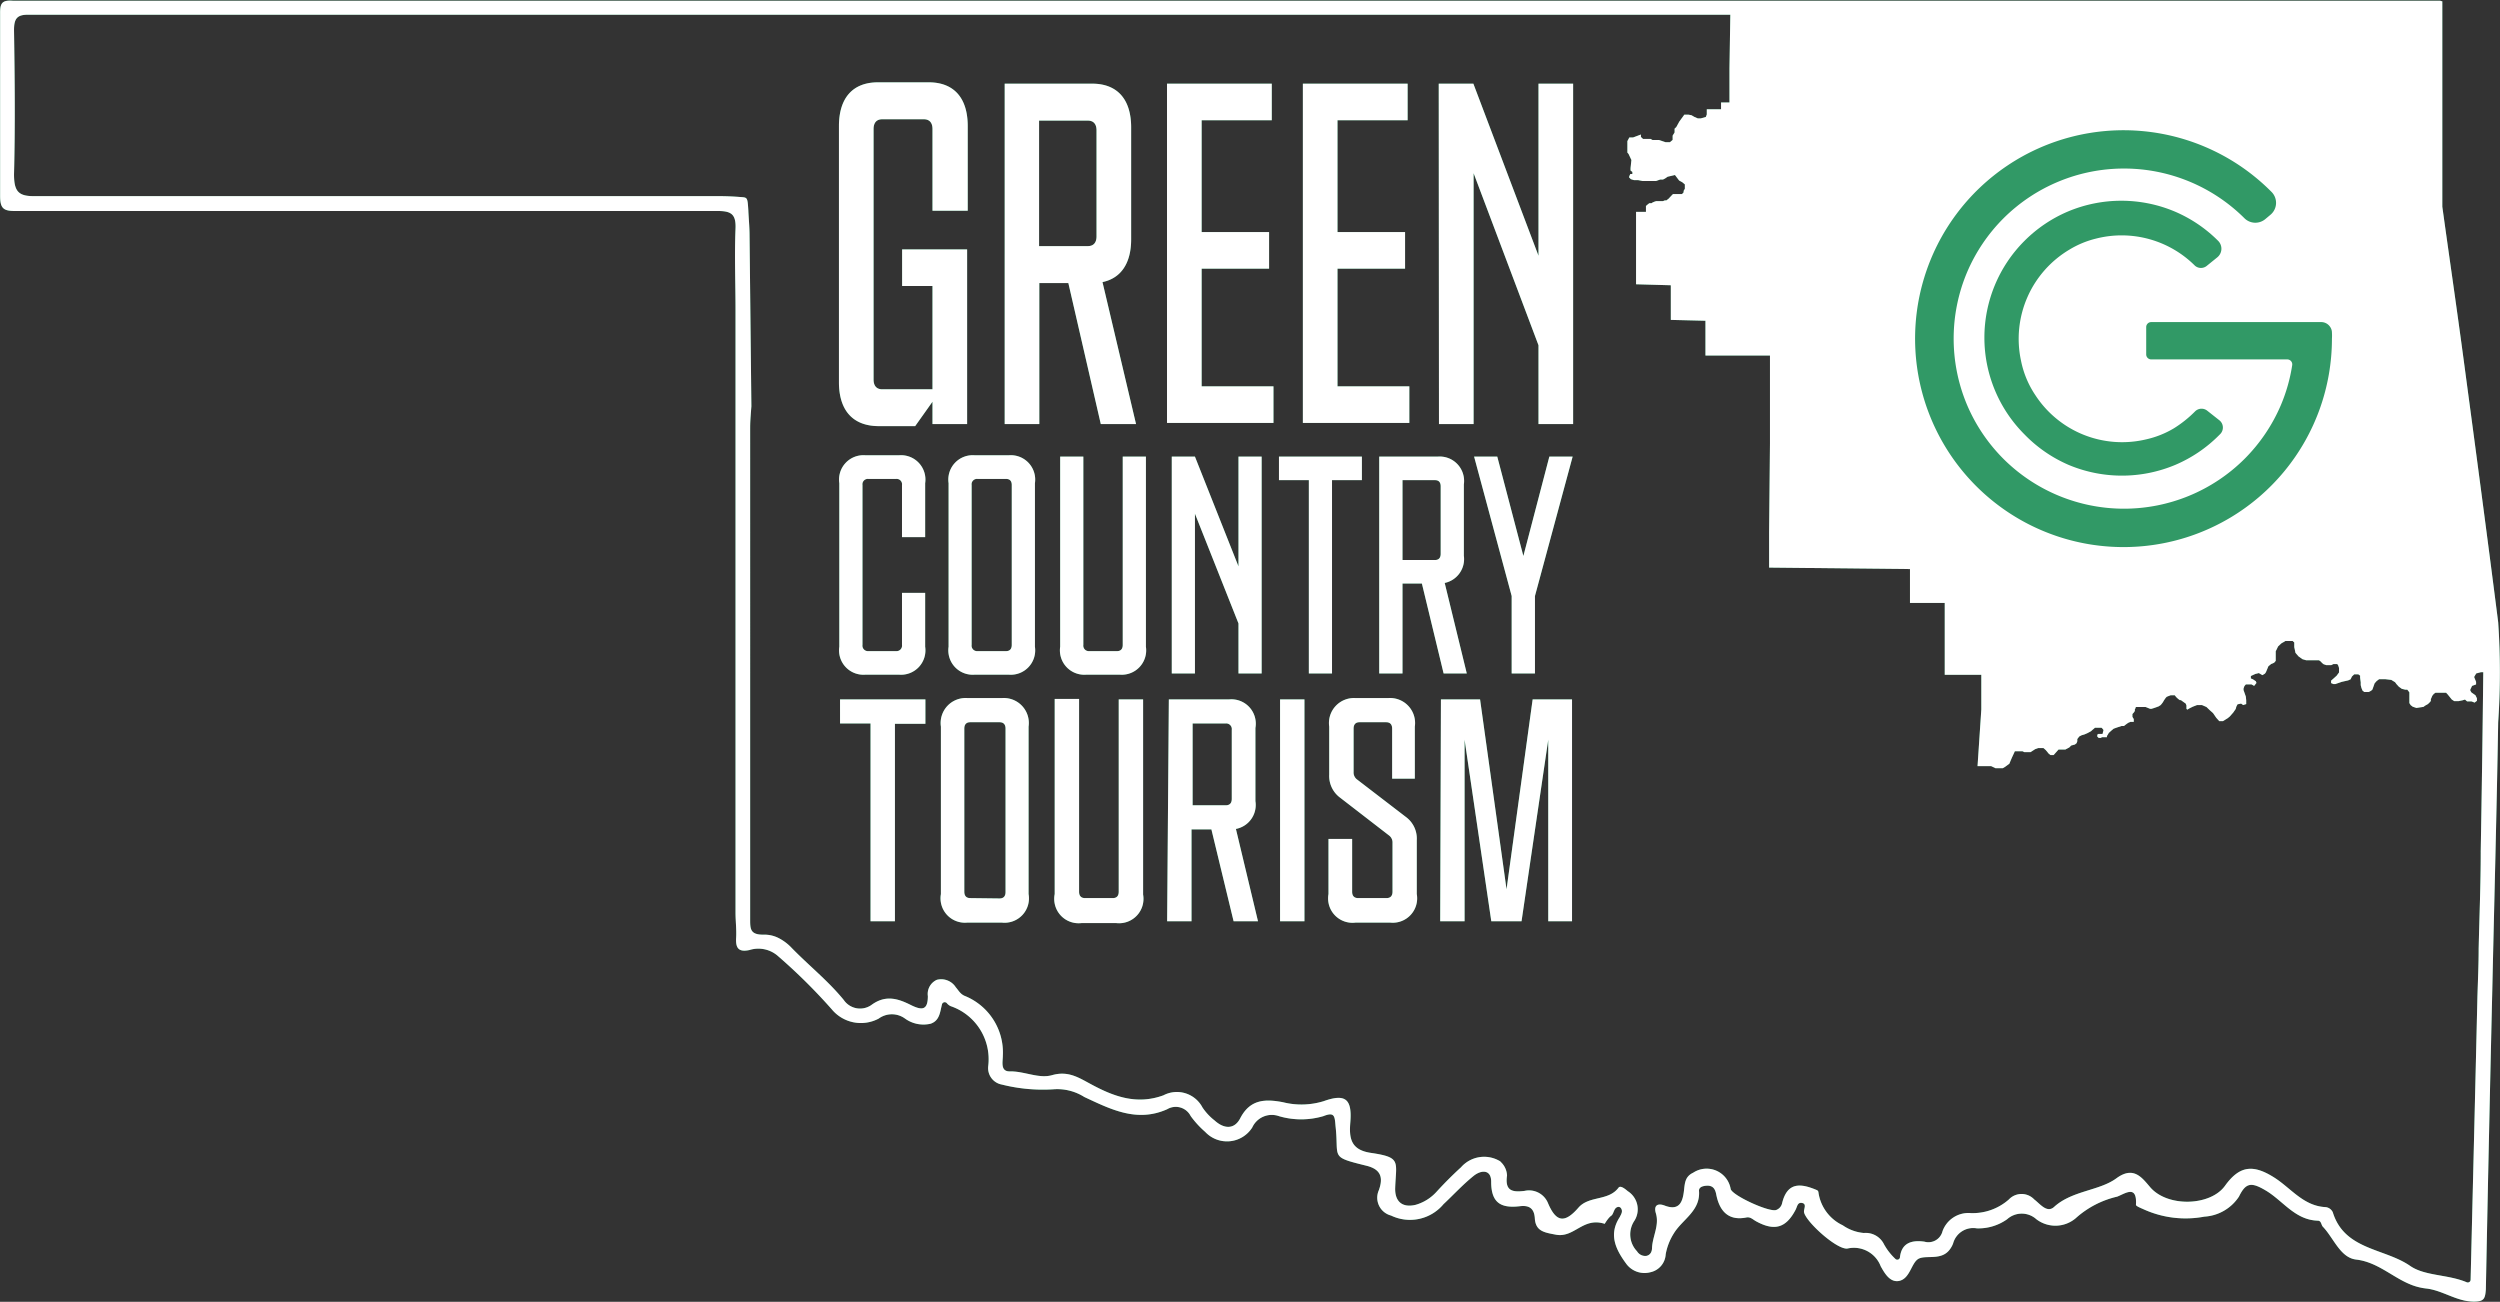<svg id="Layer_1" data-name="Layer 1" xmlns="http://www.w3.org/2000/svg" viewBox="0 0 204.99 106.74"><rect x="0" y="0" width="204.99" height="106.74" fill="#333333" stroke="none"/><defs><style>.cls-1{fill:#319967}.cls-2{fill:#fff}.cls-3{fill:#319966}</style></defs><path class="cls-1" d="M71.64 38.22v-21c0-2.32 1.14-3.59 3.2-3.59H79c2.06 0 3.2 1.27 3.2 3.59v6.94h-2.89v-6.7c0-.52-.25-.8-.71-.8h-3.41c-.46 0-.71.28-.71.8V38c0 .52.25.8.71.8h4.12v-8.47h-2.49v-3h5.33v14.32h-2.84v-1.83l-1.42 2h-3c-2.11-.01-3.25-1.29-3.25-3.6ZM85.23 13.74h7.17c2.06 0 3.2 1.27 3.2 3.59v9.17c0 1.95-.82 3.19-2.35 3.51L96 41.65h-2.89l-2.66-11.56h-2.38v11.56h-2.84Zm6.82 13.32c.46 0 .71-.28.71-.8v-8.69c0-.52-.25-.8-.71-.8h-4v10.29ZM98.54 13.74h8.59v3h-5.75v9.17h5.53v3h-5.53v9.65h5.89v3h-8.73ZM109.68 13.74h8.59v3h-5.75v9.17h5.54v3h-5.54v9.65h5.89v3h-8.73ZM120.82 13.74h2.84L129 27.85V13.74h2.84v27.91H129v-6.46l-5.32-14.11v20.57h-2.84ZM71.67 59.91V46.5a2 2 0 0 1 2.14-2.29h2.76a2 2 0 0 1 2.14 2.29v4.42h-1.9v-4.27a.44.44 0 0 0-.48-.5h-2.28a.44.44 0 0 0-.48.5v13.11a.45.45 0 0 0 .48.51h2.28a.45.45 0 0 0 .48-.51v-4.27h1.9v4.42a2 2 0 0 1-2.14 2.29h-2.76a2 2 0 0 1-2.14-2.29ZM80.63 59.91V46.5a2 2 0 0 1 2.14-2.29h2.8a2 2 0 0 1 2.14 2.29v13.41a2 2 0 0 1-2.14 2.29h-2.8a2 2 0 0 1-2.14-2.29Zm4.71.36c.31 0 .47-.18.47-.51V46.65c0-.33-.16-.5-.47-.5H83a.44.44 0 0 0-.48.5v13.11a.45.45 0 0 0 .48.51ZM89.78 59.91V44.32h1.9v15.44a.45.45 0 0 0 .48.51h2.28c.31 0 .47-.18.47-.51V44.32h1.9v15.59a2 2 0 0 1-2.13 2.29h-2.76a2 2 0 0 1-2.14-2.29ZM98.93 44.32h1.9l3.57 9v-9h1.9V62.1h-1.9V58l-3.57-9v13.1h-1.9ZM107.72 44.32h6.8v1.93h-2.45V62.1h-1.9V46.25h-2.45ZM115.94 44.32h4.8a2 2 0 0 1 2.14 2.28v5.85a2 2 0 0 1-1.57 2.23l1.81 7.42h-1.9l-1.78-7.37h-1.59v7.37h-1.91Zm4.57 8.48c.31 0 .47-.18.47-.51v-5.53c0-.34-.16-.51-.47-.51h-2.66v6.55ZM125.62 44.32l2.14 8.15 2.13-8.15h1.91l-3.09 11.43v6.35h-1.91v-6.35l-3.08-11.43ZM71.73 64.23h7v2h-2.5v16.19h-2V66.2h-2.5ZM80 80.19V66.46a2.05 2.05 0 0 1 2.19-2.34H85a2.05 2.05 0 0 1 2.19 2.34v13.73A2 2 0 0 1 85 82.53h-2.84A2 2 0 0 1 80 80.19Zm4.81.36c.32 0 .49-.18.49-.52V66.62c0-.34-.17-.52-.49-.52H82.4c-.31 0-.48.18-.48.52V80c0 .34.17.52.48.52ZM89.33 80.19v-16h2V80c0 .34.17.52.48.52h2.29c.31 0 .48-.18.48-.52V64.23h2v16a2 2 0 0 1-2.19 2.34h-2.87a2 2 0 0 1-2.19-2.38ZM98.69 64.23h4.92a2 2 0 0 1 2.18 2.34v6a2 2 0 0 1-1.6 2.28l1.81 7.57h-2l-1.82-7.53h-1.63v7.53h-2Zm4.67 8.68c.32 0 .49-.18.49-.52v-5.67a.46.46 0 0 0-.49-.52h-2.72v6.71ZM107.81 64.23h2v18.19h-2ZM111.78 80.19v-4.52h1.94V80c0 .34.17.52.49.52h2.33c.32 0 .49-.18.49-.52v-4a.71.71 0 0 0-.29-.62l-4-3.09a2.21 2.21 0 0 1-.9-1.9v-3.93a2.05 2.05 0 0 1 2.16-2.34h2.67a2.05 2.05 0 0 1 2.19 2.34v4.27H117v-4.11c0-.34-.17-.52-.49-.52h-2.19c-.31 0-.48.18-.48.52v3.56a.71.71 0 0 0 .29.62l4 3.07a2.2 2.2 0 0 1 .89 1.9v4.42a2 2 0 0 1-2.18 2.34H114a2 2 0 0 1-2.22-2.34ZM121 64.23h3.21l2.17 15.57 2.14-15.57h3.23v18.19h-1.95V67.53l-2.19 14.89h-2.48l-2.19-14.89v14.89h-2Z" transform="translate(-2.85 -6.88)"/><path class="cls-1" d="M207.69 57.89c-.91-7.17-1.87-14.34-2.83-21.51-.56-4.19-1.17-8.37-1.75-12.55V7c0-.04-.09 0-.15-.06H3.91C3 6.87 2.85 7.16 2.86 8v14.93c0 1 .24 1.26 1.23 1.25h57.58c1.12 0 1.54.24 1.49 1.45-.09 2.21 0 4.43 0 6.65v49.44c0 .68.09 1.38.05 2.06-.05.84.2 1.19 1.09 1a2.43 2.43 0 0 1 2.36.51 46.43 46.43 0 0 1 4.4 4.36 3.1 3.1 0 0 0 3.84.75 1.83 1.83 0 0 1 2.16 0 2.58 2.58 0 0 0 2.1.42c.76-.26.77-1 .93-1.59a.23.23 0 0 1 .39-.1.9.9 0 0 0 .32.25 4.6 4.6 0 0 1 3.08 4.92A1.37 1.37 0 0 0 85 95.81a13.77 13.77 0 0 0 4.21.39 4.14 4.14 0 0 1 2.55.63c2.15 1 4.31 2.12 6.8 1a1.37 1.37 0 0 1 1.92.56 7.65 7.65 0 0 0 1.19 1.3 2.45 2.45 0 0 0 3.86-.36 1.76 1.76 0 0 1 2.19-.93 6.44 6.44 0 0 0 3.64 0c.93-.37.93 0 1 .83.3 2.63-.53 2.48 2.55 3.24 1.2.3 1.36 1 1 2a1.51 1.51 0 0 0 1 2.08 3.58 3.58 0 0 0 4.3-.93c.82-.77 1.59-1.61 2.47-2.32.62-.5 1.45-.55 1.44.49 0 1.72.8 2.17 2.31 2 .74-.1 1.22.11 1.27 1 .07 1.06.79 1.15 1.73 1.33 1.52.28 2.21-1.47 4-.89 0 0 .29-.5.53-.66s.2-.71.61-.73a.24.24 0 0 1 .2.12c.17.26 0 .49-.11.72-.92 1.41-.34 2.63.51 3.79a1.86 1.86 0 0 0 2 .73 1.59 1.59 0 0 0 1.26-1.47 4.78 4.78 0 0 1 .67-1.72c.7-1.15 2.2-1.84 2.06-3.5 0-.33.39-.4.69-.41.5 0 .65.32.73.75.27 1.34 1 2.15 2.46 1.86.34-.07.54.17.8.31 1.51.83 2.46.55 3.24-.94.14-.26.15-.64.54-.56s.13.48.15.73c.08.75 2.75 3.18 3.59 3a2.35 2.35 0 0 1 2.7 1.46c.31.55.75 1.35 1.51 1.2.92-.19 1-1.53 1.62-1.83s1.84.17 2.52-.73a1.91 1.91 0 0 0 .29-.52 1.7 1.7 0 0 1 1.93-1.23 4.05 4.05 0 0 0 2.5-.75 1.79 1.79 0 0 1 2.39 0 2.57 2.57 0 0 0 3.23-.08 7.64 7.64 0 0 1 3.4-1.77c.67-.26 1.64-1 1.54.67 0 .11.39.26.61.36a8.31 8.31 0 0 0 5 .61 3.65 3.65 0 0 0 2.84-1.65c.55-1.13 1-1.19 2.13-.53 1.45.83 2.43 2.45 4.32 2.51.31 0 .28.34.42.49.9.94 1.43 2.55 2.74 2.7 1.7.2 2.91 1.39 4.35 2a4.8 4.8 0 0 0 1.36.37c1.36.14 2.49 1.06 3.92 1.08.87 0 .94-.26 1-1q.24-12.33.53-24.66c.16-7.28.36-14.56.48-21.84a60.07 60.07 0 0 0 0-8.22Zm-1.43 18.87c0 2.63-.11 5.27-.17 7.9 0 1.3-.06 2.6-.1 3.9-.18 7.71-.37 15.41-.56 23.26a.23.23 0 0 1-.32.2c-1.57-.66-3.44-.5-4.65-1.35-2.1-1.45-5.38-1.29-6.33-4.39a.74.74 0 0 0-.57-.42c-1.83-.08-2.85-1.55-4.22-2.42-1.73-1.1-2.85-1-4.05.67s-4.71 1.77-6.13.12c-.71-.84-1.39-1.75-2.78-.73s-3.62 1-5.09 2.33c-.59.56-1.17-.25-1.64-.6a1.43 1.43 0 0 0-2.08 0 4.48 4.48 0 0 1-3.11 1.12 2.26 2.26 0 0 0-2.33 1.48 1.19 1.19 0 0 1-1.49.86c-1.08-.15-1.87.13-2 1.27a.22.22 0 0 1-.36.16 4.83 4.83 0 0 1-1-1.31 1.67 1.67 0 0 0-1.6-.83 3.56 3.56 0 0 1-1.73-.63 3.52 3.52 0 0 1-2-2.74.22.22 0 0 0-.13-.15c-1.28-.54-2.42-.71-2.85 1.1a.76.76 0 0 1-.47.53c-.54.22-3.57-1.16-3.74-1.71a2 2 0 0 0-3.08-1.34c-.66.31-.68.84-.75 1.46-.1.88-.35 1.71-1.59 1.23-.58-.22-.9 0-.72.62.31 1-.27 1.89-.31 2.85 0 .31-.14.6-.48.66a.79.79 0 0 1-.75-.38 2 2 0 0 1-.25-2.45 1.76 1.76 0 0 0-.51-2.48c-.22-.19-.61-.5-.76-.28-.84 1.11-2.42.63-3.29 1.64-1.13 1.3-1.83 1.18-2.49-.38a1.68 1.68 0 0 0-1.93-1c-1 .12-1.61 0-1.43-1.26a1.6 1.6 0 0 0-.53-1.13.11.11 0 0 0-.07-.06 2.52 2.52 0 0 0-3.17.51c-.69.63-1.35 1.29-2 2a3.68 3.68 0 0 1-1.72 1.08c-1.13.27-1.72-.3-1.68-1.4.08-2.19.5-2.49-2-2.86-1.63-.24-1.79-1.19-1.68-2.49.16-1.92-.39-2.39-2.18-1.75a6.19 6.19 0 0 1-3.33.09c-1.45-.28-2.71-.26-3.52 1.32-.49.94-1.34.86-2.09.18a4.63 4.63 0 0 1-1-1.07 2.37 2.37 0 0 0-3.2-1c-2.23.82-4.14.07-6-.94-1-.54-1.84-1.08-3.14-.71-1.09.31-2.28-.34-3.48-.31-.77 0-.55-.8-.55-1.3a5 5 0 0 0-3.15-4.9c-.35-.16-.49-.45-.71-.7a1.42 1.42 0 0 0-1.55-.61 1.27 1.27 0 0 0-.74 1.34c0 1.17-.49 1.17-1.37.74-1.07-.54-2.1-.88-3.28 0a1.62 1.62 0 0 1-2.24-.42c-1.28-1.57-2.87-2.83-4.28-4.28a3.92 3.92 0 0 0-1.08-.81 2.57 2.57 0 0 0-1.25-.27c-1.06 0-1.07-.47-1.07-1.24V41.94c0-.58.06-1.17.1-1.75l-.15-14c0-.69-.07-1.37-.1-2.06-.07-1.12-.07-1.05-.71-1.1s-1.28-.07-1.92-.07H5.78C4.37 23 4 22.6 4 21.17c.1-3.94.06-7.88 0-11.82 0-.94.24-1.29 1.23-1.26h139.5l-.07 4.39v2.8h-.69v.56h-1.17v.43l-.08.2-.42.12h-.23l-.3-.13-.22-.13-.26-.05h-.33l-.42.58-.24.44-.14.13v.31L140 18v.35l-.22.19h-.36l-.27-.09-.27-.09h-.53l-.16-.09h-.62l-.17-.16v-.2l-.64.24h-.31l-.16.3v.94l.1.12.23.49-.07.66v.2l.15.12V21.15h-.17l-.05.1-.06.16.15.16.26.08h.34l.36.07h1.11l.34-.12h.23l.16-.08.22-.15.6-.14.34.45.27.15.2.17v.36l-.1.17v.12l-.13.14h-.74l-.08.08-.18.19-.09.1-.19.15h-.13l-.15.06h-.56l-.15.05-.14.06-.09.06h-.18l-.12.09-.16.14v.48H137v5.94l2.85.08v2.84l2.84.07v2.85h5.29v7.24l-.07 7.25v2.9l11.55.12v2.78h2.85v5.89h3v2.84L165 69.7H166.12l.35.17h.6l.2-.12.34-.25.09-.22.12-.28.13-.28.11-.24h.63l.14.07h.52l.37-.24.25-.09h.44l.18.16.13.15.09.12.17.14h.26l.4-.45H172.2l.32-.17.16-.16.3-.08.14-.11.06-.16v-.18l.16-.21.19-.1.24-.07.23-.1.17-.09.13-.07.12-.11.11-.09.1-.09h.53l.07.06.1.13-.08.32H174.91l-.09.06v.16l.12.11h.16l.1-.06h.41v-.1l.09-.14.06-.11.22-.2.18-.15.22-.08.21-.07.21-.07h.2l.21-.16.14-.1.19-.08h.27V65.84l-.11-.18V65.43l.09-.1.06-.07.05-.1v-.12l.05-.08v-.05l.05-.06h.78l.37.15h.11l.2-.06.2-.07.19-.07.17-.11.1-.12.08-.11.08-.14.08-.12.08-.11.08-.08.31-.12h.34l.12.15.16.15.14.1h.09l.19.14.1.07.09.06.07.16V65l.07.07.16-.1.28-.14.36-.14h.4l.37.16.27.26.27.24.26.38.25.28h.3l.39-.24.17-.14.29-.33.2-.29.05-.19.1-.19.29-.06.17.12.25-.08V64.3L187 64l-.08-.23-.11-.31v-.12l.07-.2.12-.14h.47l.21.12.07-.09.12-.15-.05-.14-.24-.16-.17-.07v-.2l.37-.17.29-.07.15.09.14.08.21-.13.08-.12.2-.48.22-.18.25-.11.13-.15v-.79l.11-.22.08-.17.2-.19.09-.08.2-.11.11-.07H190.84l.13.12v.38l.1.47.25.29.32.23.31.09H193l.14.1.11.12.12.1.23.08h.4l.18-.09h.32l.08.13.06.19v.37l-.19.26-.22.2-.24.21v.2l.19.08h.16l.52-.18.53-.12.2-.09.11-.23.19-.18h.33l.15.11v.18l.05.37v.23l.06.23.09.22.14.11h.37l.19-.1.11-.1.18-.51.17-.19.2-.15h.49l.51.06.31.19.11.15.2.22.24.17.28.07h.17l.17.22v.88l.11.17.17.13.3.1.58-.09.13-.1.2-.11.12-.1.15-.17v-.15l.12-.28.12-.15.14-.1h.87l.14.15.33.41.2.13h.35l.34-.07.19-.06.17.15h.36l.26.1.19-.15v-.2l-.12-.25-.34-.24-.1-.19.16-.34.33-.12v-.21l-.16-.4.17-.29.38-.1h.2q-.08 7.39-.21 14.76Z" transform="translate(-2.85 -6.88)"/><path class="cls-2" d="M172.53 27.35a7.72 7.72 0 0 1 2.16-.9 8.51 8.51 0 0 1 8.13 2.21.75.75 0 0 0 1 0l.84-.68a.91.91 0 0 0 .07-1.35 11.25 11.25 0 0 0-3.57-2.41 11.29 11.29 0 0 0-8.74 0 11.25 11.25 0 0 0-3.57 2.41 11.22 11.22 0 0 0 0 15.87 11.25 11.25 0 0 0 3.62 2.5 11.29 11.29 0 0 0 8.74 0 11.25 11.25 0 0 0 3.57-2.41l.12-.12a.76.76 0 0 0-.06-1.12l-1-.79a.75.75 0 0 0-1 .05A9.55 9.55 0 0 1 181.1 42a7.69 7.69 0 0 1-2.25.9 8.49 8.49 0 0 1-9.11-3.62 7.77 7.77 0 0 1-1.18-2.85 8.51 8.51 0 0 1 3.97-9.08Z" transform="translate(-2.85 -6.88)"/><path class="cls-2" d="M194.06 34.15a.83.83 0 0 0-.18-.51.87.87 0 0 0-.69-.35h-13.95a.41.41 0 0 0-.41.41v2.24a.41.41 0 0 0 .41.41h11.15a.41.41 0 0 1 .41.48 13.69 13.69 0 0 1-.92 3.25 14 14 0 0 1-3 4.44 14 14 0 0 1-19.74 0 14 14 0 0 1-3-4.44 14 14 0 0 1 0-10.87 14 14 0 0 1 3-4.44 14 14 0 0 1 19.74 0 1.27 1.27 0 0 0 1.71.08l.43-.36a1.27 1.27 0 0 0 .09-1.87l-.05-.05a17.09 17.09 0 1 0 5 12.07c.01-.16.01-.32 0-.49ZM71.64 38.22v-21c0-2.32 1.14-3.59 3.2-3.59H79c2.06 0 3.2 1.27 3.2 3.59v6.94h-2.89v-6.7c0-.52-.25-.8-.71-.8h-3.41c-.46 0-.71.28-.71.8V38c0 .52.25.8.71.8h4.12v-8.47h-2.49v-3h5.33v14.32h-2.84v-1.83l-1.42 2h-3c-2.11-.01-3.25-1.29-3.25-3.6ZM85.23 13.74h7.17c2.06 0 3.2 1.27 3.2 3.59v9.17c0 1.95-.82 3.19-2.35 3.51L96 41.65h-2.89l-2.66-11.56h-2.38v11.56h-2.84Zm6.82 13.32c.46 0 .71-.28.71-.8v-8.69c0-.52-.25-.8-.71-.8h-4v10.29ZM98.54 13.74h8.59v3h-5.75v9.17h5.53v3h-5.53v9.65h5.89v3h-8.73ZM109.68 13.74h8.59v3h-5.75v9.17h5.54v3h-5.54v9.65h5.89v3h-8.73ZM120.82 13.74h2.84L129 27.85V13.74h2.84v27.91H129v-6.46l-5.32-14.11v20.57h-2.84ZM71.67 59.91V46.5a2 2 0 0 1 2.14-2.29h2.76a2 2 0 0 1 2.14 2.29v4.42h-1.9v-4.27a.44.44 0 0 0-.48-.5h-2.28a.44.44 0 0 0-.48.5v13.11a.45.45 0 0 0 .48.51h2.28a.45.45 0 0 0 .48-.51v-4.27h1.9v4.42a2 2 0 0 1-2.14 2.29h-2.76a2 2 0 0 1-2.14-2.29ZM80.63 59.91V46.5a2 2 0 0 1 2.14-2.29h2.8a2 2 0 0 1 2.14 2.29v13.41a2 2 0 0 1-2.14 2.29h-2.8a2 2 0 0 1-2.14-2.29Zm4.71.36c.31 0 .47-.18.47-.51V46.65c0-.33-.16-.5-.47-.5H83a.44.44 0 0 0-.48.5v13.11a.45.45 0 0 0 .48.51ZM89.78 59.91V44.32h1.9v15.44a.45.45 0 0 0 .48.51h2.28c.31 0 .47-.18.47-.51V44.32h1.9v15.59a2 2 0 0 1-2.13 2.29h-2.76a2 2 0 0 1-2.14-2.29ZM98.93 44.32h1.9l3.57 9v-9h1.9V62.1h-1.9V58l-3.57-9v13.1h-1.9ZM107.72 44.32h6.8v1.93h-2.45V62.1h-1.9V46.25h-2.45ZM115.94 44.32h4.8a2 2 0 0 1 2.14 2.28v5.85a2 2 0 0 1-1.57 2.23l1.81 7.42h-1.9l-1.78-7.37h-1.59v7.37h-1.91Zm4.57 8.48c.31 0 .47-.18.47-.51v-5.53c0-.34-.16-.51-.47-.51h-2.66v6.55ZM125.62 44.32l2.14 8.15 2.13-8.15h1.91l-3.09 11.43v6.35h-1.91v-6.35l-3.08-11.43ZM71.73 64.23h7v2h-2.5v16.19h-2V66.2h-2.5ZM80 80.19V66.46a2.05 2.05 0 0 1 2.19-2.34H85a2.05 2.05 0 0 1 2.19 2.34v13.73A2 2 0 0 1 85 82.53h-2.84A2 2 0 0 1 80 80.19Zm4.81.36c.32 0 .49-.18.49-.52V66.62c0-.34-.17-.52-.49-.52H82.4c-.31 0-.48.18-.48.52V80c0 .34.17.52.48.52ZM89.33 80.19v-16h2V80c0 .34.17.52.48.52h2.29c.31 0 .48-.18.48-.52V64.23h2v16a2 2 0 0 1-2.19 2.34h-2.87a2 2 0 0 1-2.19-2.38ZM98.69 64.23h4.92a2 2 0 0 1 2.18 2.34v6a2 2 0 0 1-1.6 2.28l1.81 7.57h-2l-1.82-7.53h-1.63v7.53h-2Zm4.67 8.68c.32 0 .49-.18.49-.52v-5.67a.46.46 0 0 0-.49-.52h-2.72v6.71ZM107.81 64.23h2v18.19h-2ZM111.78 80.19v-4.52h1.94V80c0 .34.17.52.49.52h2.33c.32 0 .49-.18.49-.52v-4a.71.71 0 0 0-.29-.62l-4-3.09a2.21 2.21 0 0 1-.9-1.9v-3.93a2.05 2.05 0 0 1 2.16-2.34h2.67a2.05 2.05 0 0 1 2.19 2.34v4.27H117v-4.11c0-.34-.17-.52-.49-.52h-2.19c-.31 0-.48.18-.48.52v3.56a.71.71 0 0 0 .29.62l4 3.07a2.2 2.2 0 0 1 .89 1.9v4.42a2 2 0 0 1-2.18 2.34H114a2 2 0 0 1-2.22-2.34ZM121 64.23h3.21l2.17 15.57 2.14-15.57h3.23v18.19h-1.95V67.53l-2.19 14.89h-2.48l-2.19-14.89v14.89h-2Z" transform="translate(-2.85 -6.88)"/><path class="cls-2" d="M207.69 57.89c-.91-7.17-1.87-14.34-2.83-21.51-.56-4.19-1.17-8.37-1.75-12.55V7c0-.04-.09 0-.15-.06H3.91C3 6.87 2.85 7.16 2.86 8v14.93c0 1 .24 1.26 1.23 1.25h57.58c1.12 0 1.54.24 1.49 1.45-.09 2.21 0 4.43 0 6.65v49.44c0 .68.09 1.38.05 2.06-.05.84.2 1.19 1.09 1a2.43 2.43 0 0 1 2.36.51 46.43 46.43 0 0 1 4.4 4.36 3.1 3.1 0 0 0 3.84.75 1.83 1.83 0 0 1 2.16 0 2.58 2.58 0 0 0 2.1.42c.76-.26.77-1 .93-1.59a.23.23 0 0 1 .39-.1.9.9 0 0 0 .32.25 4.6 4.6 0 0 1 3.08 4.92A1.37 1.37 0 0 0 85 95.81a13.77 13.77 0 0 0 4.21.39 4.14 4.14 0 0 1 2.55.63c2.15 1 4.31 2.12 6.8 1a1.37 1.37 0 0 1 1.92.56 7.65 7.65 0 0 0 1.19 1.3 2.45 2.45 0 0 0 3.86-.36 1.76 1.76 0 0 1 2.19-.93 6.44 6.44 0 0 0 3.64 0c.93-.37.93 0 1 .83.3 2.63-.53 2.48 2.55 3.24 1.2.3 1.36 1 1 2a1.51 1.51 0 0 0 1 2.08 3.58 3.58 0 0 0 4.3-.93c.82-.77 1.59-1.61 2.47-2.32.62-.5 1.45-.55 1.44.49 0 1.72.8 2.17 2.31 2 .74-.1 1.22.11 1.27 1 .07 1.06.79 1.15 1.73 1.33 1.52.28 2.21-1.47 4-.89 0 0 .29-.5.53-.66s.2-.71.61-.73a.24.24 0 0 1 .2.12c.17.26 0 .49-.11.72-.92 1.41-.34 2.63.51 3.79a1.86 1.86 0 0 0 2 .73 1.59 1.59 0 0 0 1.26-1.47 4.78 4.78 0 0 1 .67-1.72c.7-1.15 2.2-1.84 2.06-3.5 0-.33.39-.4.69-.41.5 0 .65.32.73.75.27 1.34 1 2.15 2.46 1.86.34-.07.54.17.8.31 1.51.83 2.46.55 3.24-.94.14-.26.15-.64.54-.56s.13.48.15.73c.08.75 2.75 3.18 3.59 3a2.35 2.35 0 0 1 2.7 1.46c.31.55.75 1.35 1.51 1.2.92-.19 1-1.53 1.62-1.83s1.84.17 2.52-.73a1.91 1.91 0 0 0 .29-.52 1.7 1.7 0 0 1 1.93-1.23 4.05 4.05 0 0 0 2.5-.75 1.79 1.79 0 0 1 2.39 0 2.57 2.57 0 0 0 3.23-.08 7.64 7.64 0 0 1 3.4-1.77c.67-.26 1.64-1 1.54.67 0 .11.39.26.61.36a8.31 8.31 0 0 0 5 .61 3.65 3.65 0 0 0 2.84-1.65c.55-1.13 1-1.19 2.13-.53 1.45.83 2.43 2.45 4.32 2.51.31 0 .28.34.42.49.9.94 1.43 2.55 2.74 2.7 1.7.2 2.91 1.39 4.35 2a4.8 4.8 0 0 0 1.36.37c1.36.14 2.49 1.06 3.92 1.08.87 0 .94-.26 1-1q.24-12.33.53-24.66c.16-7.28.36-14.56.48-21.84a60.07 60.07 0 0 0 0-8.22Zm-1.43 18.87c0 2.63-.11 5.27-.17 7.9 0 1.3-.06 2.6-.1 3.9-.18 7.71-.37 15.41-.56 23.26a.23.23 0 0 1-.32.2c-1.57-.66-3.44-.5-4.65-1.35-2.1-1.45-5.38-1.29-6.33-4.39a.74.74 0 0 0-.57-.42c-1.83-.08-2.85-1.55-4.22-2.42-1.73-1.1-2.85-1-4.05.67s-4.71 1.77-6.13.12c-.71-.84-1.39-1.75-2.78-.73s-3.62 1-5.09 2.33c-.59.56-1.17-.25-1.64-.6a1.43 1.43 0 0 0-2.08 0 4.48 4.48 0 0 1-3.11 1.12 2.26 2.26 0 0 0-2.33 1.48 1.19 1.19 0 0 1-1.49.86c-1.08-.15-1.87.13-2 1.27a.22.22 0 0 1-.36.16 4.83 4.83 0 0 1-1-1.31 1.67 1.67 0 0 0-1.6-.83 3.56 3.56 0 0 1-1.73-.63 3.52 3.52 0 0 1-2-2.74.22.22 0 0 0-.13-.15c-1.28-.54-2.42-.71-2.85 1.1a.76.76 0 0 1-.47.53c-.54.22-3.57-1.16-3.74-1.71a2 2 0 0 0-3.08-1.34c-.66.31-.68.84-.75 1.46-.1.88-.35 1.71-1.59 1.23-.58-.22-.9 0-.72.62.31 1-.27 1.89-.31 2.85 0 .31-.14.6-.48.66a.79.79 0 0 1-.75-.38 2 2 0 0 1-.25-2.45 1.76 1.76 0 0 0-.51-2.48c-.22-.19-.61-.5-.76-.28-.84 1.11-2.42.63-3.29 1.64-1.13 1.3-1.83 1.18-2.49-.38a1.68 1.68 0 0 0-1.93-1c-1 .12-1.61 0-1.43-1.26a1.6 1.6 0 0 0-.53-1.13.11.11 0 0 0-.07-.06 2.52 2.52 0 0 0-3.17.51c-.69.63-1.35 1.29-2 2a3.68 3.68 0 0 1-1.72 1.08c-1.13.27-1.72-.3-1.68-1.4.08-2.19.5-2.49-2-2.86-1.63-.24-1.79-1.19-1.68-2.49.16-1.92-.39-2.39-2.18-1.75a6.19 6.19 0 0 1-3.33.09c-1.45-.28-2.71-.26-3.52 1.32-.49.94-1.34.86-2.09.18a4.63 4.63 0 0 1-1-1.07 2.37 2.37 0 0 0-3.2-1c-2.23.82-4.14.07-6-.94-1-.54-1.84-1.08-3.14-.71-1.09.31-2.28-.34-3.48-.31-.77 0-.55-.8-.55-1.3a5 5 0 0 0-3.15-4.9c-.35-.16-.49-.45-.71-.7a1.42 1.42 0 0 0-1.55-.61 1.27 1.27 0 0 0-.74 1.34c0 1.17-.49 1.17-1.37.74-1.07-.54-2.1-.88-3.28 0a1.62 1.62 0 0 1-2.24-.42c-1.28-1.57-2.87-2.83-4.28-4.28a3.92 3.92 0 0 0-1.08-.81 2.57 2.57 0 0 0-1.25-.27c-1.06 0-1.07-.47-1.07-1.24V41.94c0-.58.06-1.17.1-1.75l-.15-14c0-.69-.07-1.37-.1-2.06-.07-1.12-.07-1.05-.71-1.1s-1.28-.07-1.92-.07H5.78C4.37 23 4 22.6 4 21.17c.1-3.94.06-7.88 0-11.82 0-.94.24-1.29 1.23-1.26h139.5l-.07 4.39v2.8h-.69v.56h-1.17v.43l-.08.2-.42.12h-.23l-.3-.13-.22-.13-.26-.05h-.33l-.42.58-.24.44-.14.13v.31L140 18v.35l-.22.19h-.36l-.27-.09-.27-.09h-.53l-.16-.09h-.62l-.17-.16v-.2l-.64.24h-.31l-.16.3v.94l.1.12.23.49-.07.66v.2l.15.12V21.15h-.17l-.05.1-.06.16.15.16.26.08h.34l.36.07h1.11l.34-.12h.23l.16-.08.22-.15.6-.14.34.45.27.15.2.17v.36l-.1.17v.12l-.13.14h-.74l-.08.08-.18.19-.09.1-.19.15h-.13l-.15.06h-.56l-.15.05-.14.06-.09.06h-.18l-.12.09-.16.14v.48H137v5.94l2.85.08v2.84l2.84.07v2.85h5.29v7.24l-.07 7.25v2.9l11.55.12v2.78h2.85v5.89h3v2.84L165 69.7H166.12l.35.17h.6l.2-.12.34-.25.09-.22.12-.28.13-.28.11-.24h.63l.14.07h.52l.37-.24.25-.09h.44l.18.16.13.15.09.12.17.14h.26l.4-.45H172.2l.32-.17.16-.16.3-.08.14-.11.06-.16v-.18l.16-.21.19-.1.24-.07.23-.1.17-.09.13-.07.12-.11.11-.09.1-.09h.53l.07.06.1.13-.08.32H174.91l-.09.06v.16l.12.11h.16l.1-.06h.41v-.1l.09-.14.06-.11.22-.2.18-.15.22-.08.21-.07.21-.07h.2l.21-.16.14-.1.19-.08h.27V65.84l-.11-.18V65.43l.09-.1.06-.07.05-.1v-.12l.05-.08v-.05l.05-.06h.78l.37.15h.11l.2-.06.2-.07.19-.07.17-.11.1-.12.08-.11.08-.14.08-.12.08-.11.08-.08.31-.12h.34l.12.15.16.15.14.1h.09l.19.14.1.07.09.06.07.16V65l.07.07.16-.1.28-.14.36-.14h.4l.37.16.27.26.27.24.26.38.25.28h.3l.39-.24.17-.14.29-.33.2-.29.05-.19.1-.19.29-.06.17.12.25-.08V64.3L187 64l-.08-.23-.11-.31v-.12l.07-.2.12-.14h.47l.21.12.07-.09.12-.15-.05-.14-.24-.16-.17-.07v-.2l.37-.17.29-.07.15.09.14.08.21-.13.08-.12.2-.48.22-.18.25-.11.13-.15v-.79l.11-.22.08-.17.2-.19.09-.08.2-.11.11-.07H190.84l.13.12v.38l.1.47.25.29.32.23.31.09H193l.14.1.11.12.12.1.23.08h.4l.18-.09h.32l.08.13.06.19v.37l-.19.26-.22.2-.24.21v.2l.19.08h.16l.52-.18.53-.12.2-.09.11-.23.19-.18h.33l.15.11v.18l.05.37v.23l.06.23.09.22.14.11h.37l.19-.1.11-.1.18-.51.17-.19.2-.15h.49l.51.06.31.19.11.15.2.22.24.17.28.07h.17l.17.22v.88l.11.17.17.13.3.1.58-.09.13-.1.2-.11.12-.1.15-.17v-.15l.12-.28.12-.15.14-.1h.87l.14.15.33.41.2.13h.35l.34-.07.19-.06.17.15h.36l.26.1.19-.15v-.2l-.12-.25-.34-.24-.1-.19.16-.34.33-.12v-.21l-.16-.4.17-.29.38-.1h.2q-.08 7.39-.21 14.76Z" transform="translate(-2.85 -6.88)"/><path class="cls-3" d="M172.53 27.35a7.72 7.72 0 0 1 2.16-.9 8.51 8.51 0 0 1 8.13 2.21.75.75 0 0 0 1 0l.84-.68a.91.91 0 0 0 .07-1.35 11.25 11.25 0 0 0-3.57-2.41 11.29 11.29 0 0 0-8.74 0 11.25 11.25 0 0 0-3.57 2.41 11.22 11.22 0 0 0 0 15.87 11.25 11.25 0 0 0 3.62 2.5 11.29 11.29 0 0 0 8.74 0 11.25 11.25 0 0 0 3.57-2.41l.12-.12a.76.76 0 0 0-.06-1.12l-1-.79a.75.75 0 0 0-1 .05A9.55 9.55 0 0 1 181.1 42a7.69 7.69 0 0 1-2.25.9 8.49 8.49 0 0 1-9.11-3.62 7.77 7.77 0 0 1-1.18-2.85 8.51 8.51 0 0 1 3.97-9.08Z" transform="translate(-2.85 -6.88)"/><path class="cls-3" d="M194.06 34.15a.83.83 0 0 0-.18-.51.87.87 0 0 0-.69-.35h-13.95a.41.41 0 0 0-.41.41v2.24a.41.41 0 0 0 .41.41h11.15a.41.41 0 0 1 .41.48 13.69 13.69 0 0 1-.92 3.25 14 14 0 0 1-3 4.44 14 14 0 0 1-19.74 0 14 14 0 0 1-3-4.44 14 14 0 0 1 0-10.87 14 14 0 0 1 3-4.44 14 14 0 0 1 19.74 0 1.27 1.27 0 0 0 1.71.08l.43-.36a1.27 1.27 0 0 0 .09-1.87l-.05-.05a17.09 17.09 0 1 0 5 12.07c.01-.16.01-.32 0-.49Z" transform="translate(-2.85 -6.88)"/></svg>
